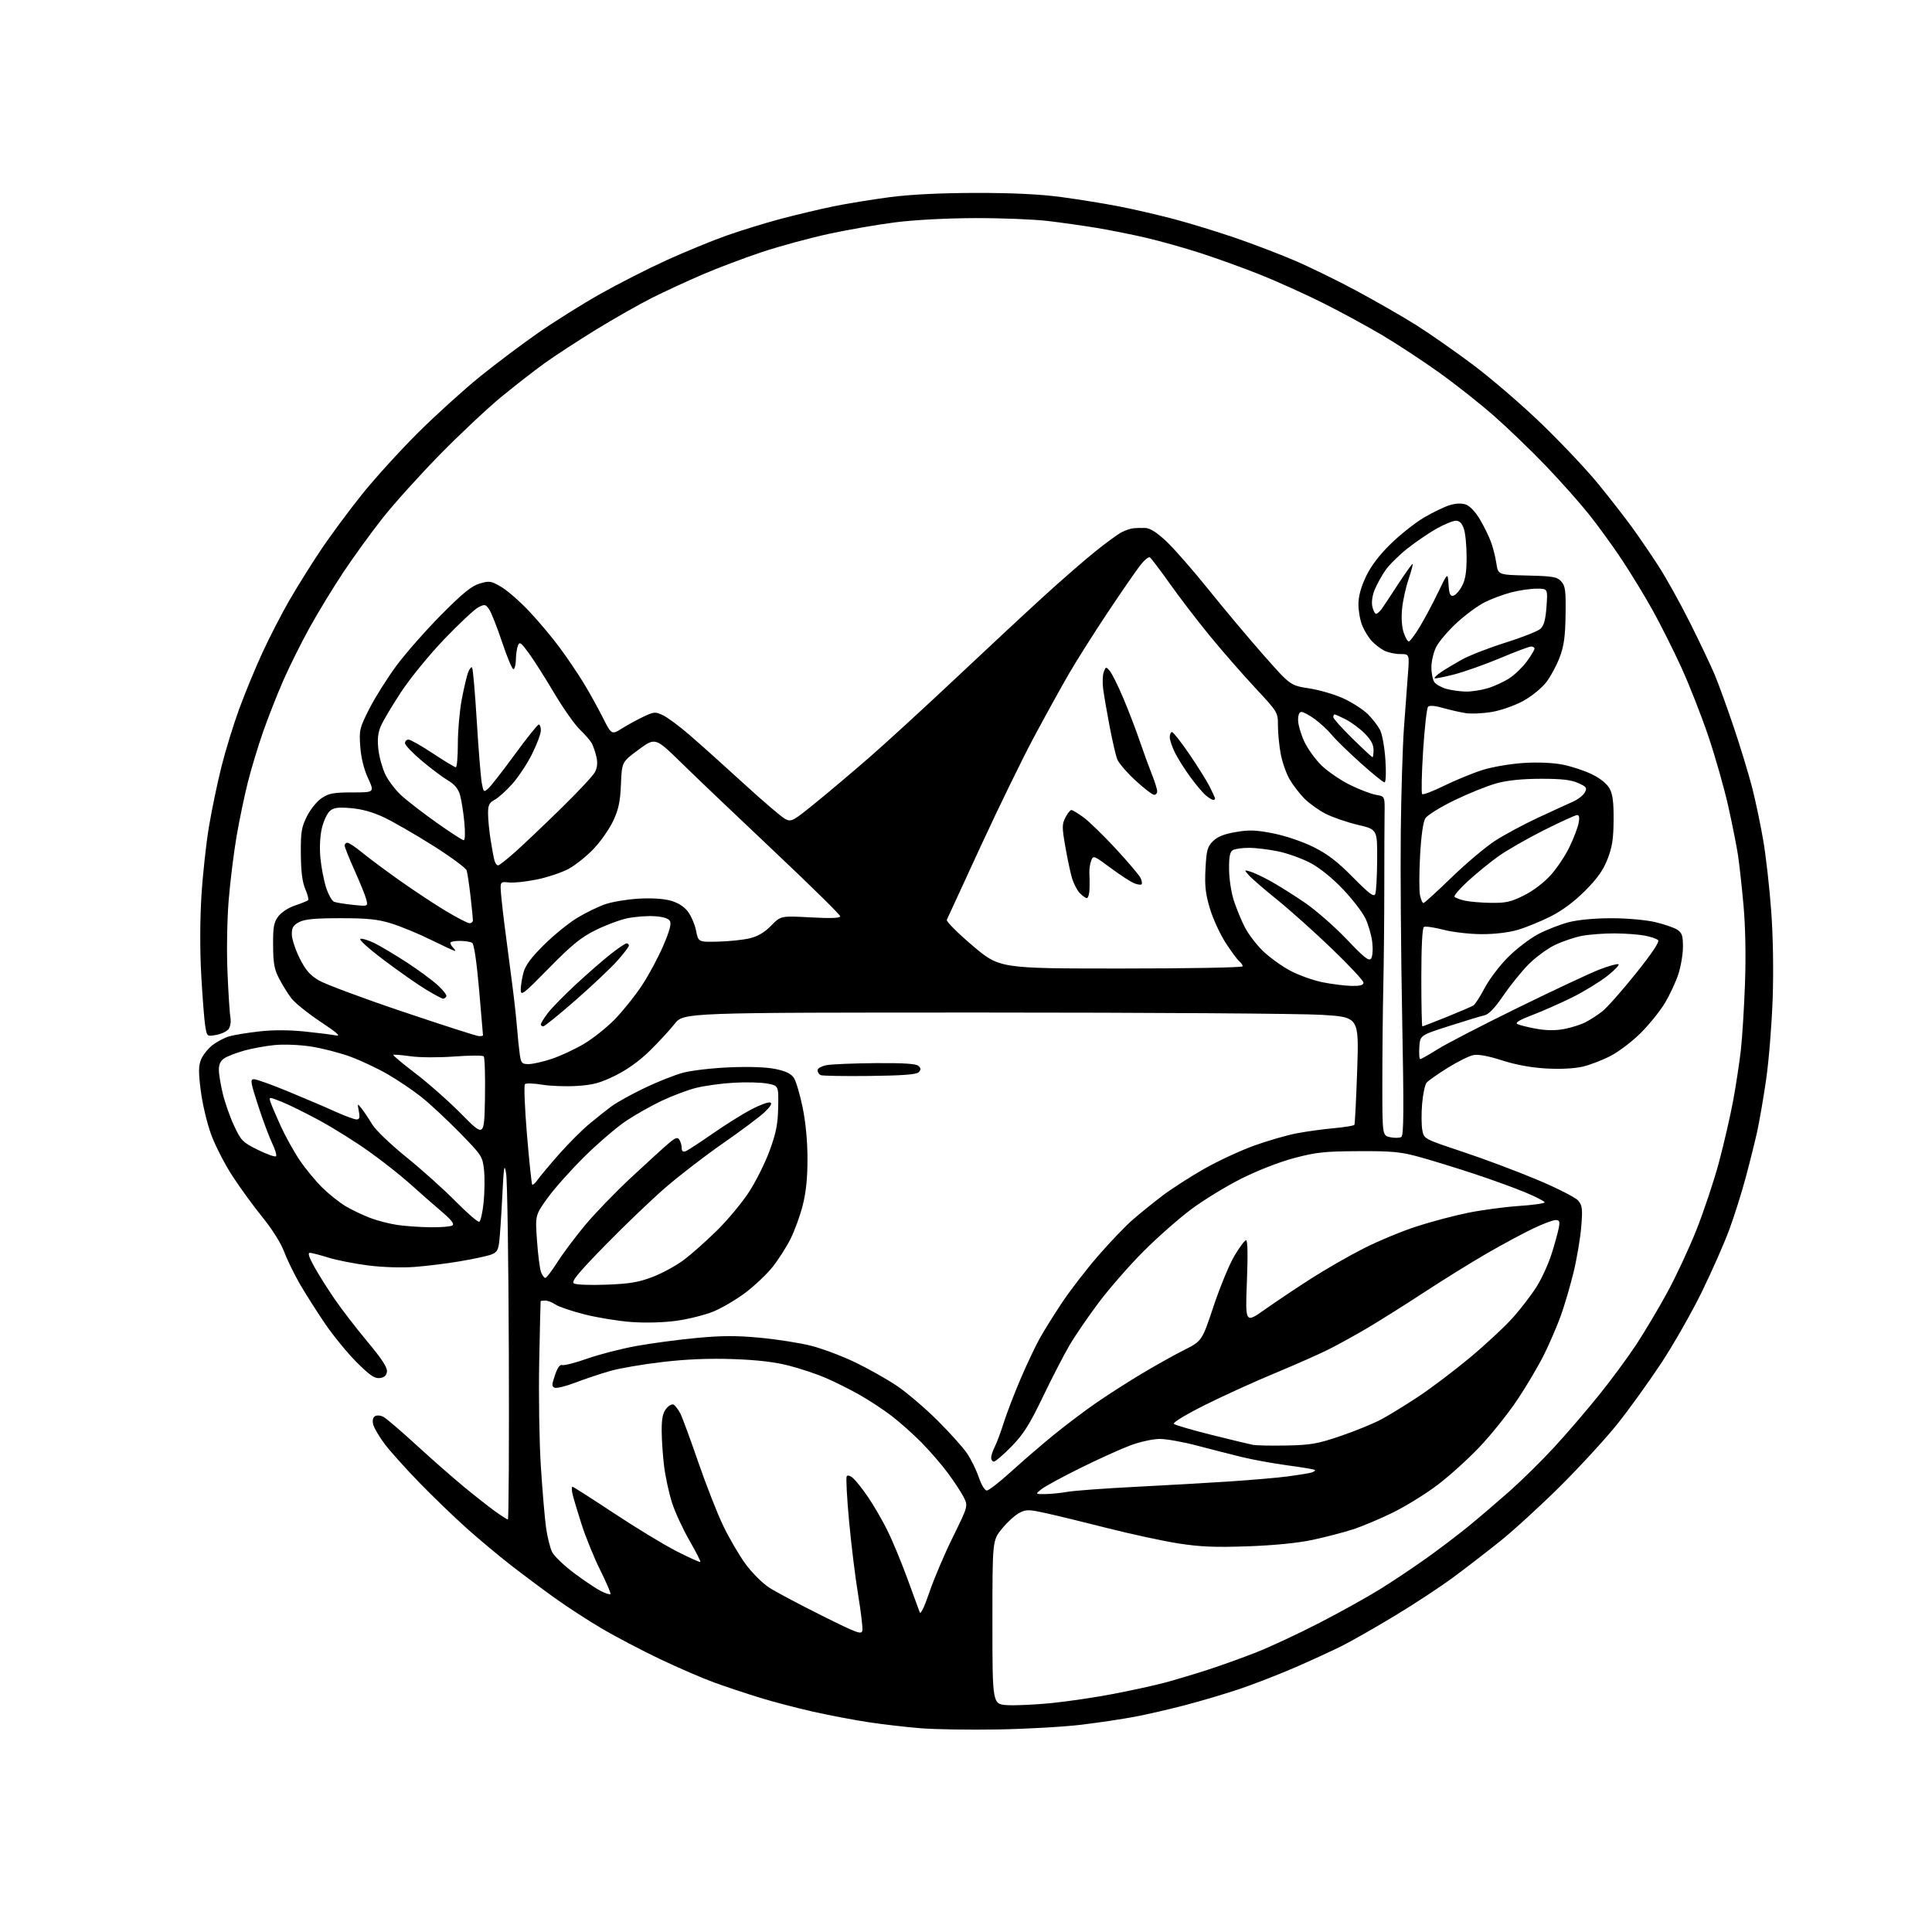 <?xml version="1.0" encoding="UTF-8" standalone="no"?>
<svg 
  version="1.1" 
  xmlns="http://www.w3.org/2000/svg" 
  xmlns:xlink="http://www.w3.org/1999/xlink" 
  xmlns:svg="http://www.w3.org/2000/svg"
  xmlns:rdf="http://www.w3.org/1999/02/22-rdf-syntax-ns#"
  xmlns:cc="http://creativecommons.org/ns#"
  xmlns:dc="http://purl.org/dc/elements/1.1/"
  viewBox="0 0 768 768"
  width="768"
  height="768"
>
<style>svg {background-color: white; }</style>"
<path stroke="none" fill="black" fill-rule="evenodd" d="M397.00,687.48C385.73,687.69 371.77,687.47 366.00,687.01C360.23,686.54 350.87,685.46 345.21,684.60C339.56,683.74 329.70,681.87 323.32,680.44C316.93,679.01 307.38,676.51 302.10,674.88C296.82,673.26 288.68,670.55 284.00,668.86C279.32,667.16 269.57,662.95 262.33,659.50C255.09,656.04 244.74,650.61 239.33,647.44C233.92,644.26 225.45,638.75 220.50,635.20C215.55,631.65 207.68,625.77 203.00,622.14C198.32,618.50 190.46,611.92 185.52,607.52C180.59,603.11 172.11,594.94 166.69,589.36C161.27,583.78 155.06,576.87 152.91,574.00C150.75,571.12 148.70,567.65 148.36,566.28C147.96,564.70 148.22,563.48 149.06,562.96C149.81,562.50 151.30,562.62 152.45,563.24C153.58,563.84 159.45,568.88 165.50,574.42C171.55,579.97 180.10,587.48 184.50,591.10C188.90,594.72 194.48,599.11 196.90,600.84C199.32,602.58 201.57,604.00 201.90,604.00C202.23,604.00 202.40,574.19 202.27,537.75C202.14,501.31 201.66,469.25 201.20,466.50C200.47,462.17 200.27,463.44 199.64,476.00C199.24,483.98 198.68,492.16 198.38,494.20C197.93,497.27 197.31,498.07 194.67,498.91C192.93,499.46 187.45,500.60 182.50,501.44C177.55,502.28 169.62,503.26 164.87,503.62C159.74,504.01 152.23,503.77 146.38,503.04C140.96,502.35 133.81,500.95 130.51,499.91C127.20,498.87 123.89,498.02 123.15,498.01C122.25,498.00 122.86,499.88 125.04,503.75C126.81,506.91 130.48,512.72 133.20,516.66C135.91,520.60 141.73,528.14 146.13,533.42C151.86,540.27 154.05,543.65 153.82,545.25C153.60,546.82 152.72,547.59 150.93,547.80C148.90,548.04 146.96,546.70 141.74,541.48C138.11,537.85 132.47,530.96 129.22,526.19C125.97,521.41 121.46,514.30 119.19,510.39C116.93,506.48 114.11,500.70 112.93,497.54C111.66,494.15 108.16,488.57 104.42,483.98C100.92,479.68 95.54,472.29 92.45,467.56C89.37,462.83 85.52,455.34 83.91,450.92C82.30,446.51 80.45,438.71 79.81,433.60C78.86,426.07 78.89,423.69 79.96,421.09C80.69,419.32 82.76,416.76 84.54,415.40C86.33,414.04 89.30,412.48 91.15,411.95C92.99,411.42 98.29,410.55 102.92,410.02C108.35,409.39 114.75,409.40 120.92,410.02C126.19,410.56 131.85,411.27 133.50,411.60C135.68,412.03 134.01,410.54 127.42,406.17C122.43,402.85 117.20,398.64 115.81,396.82C114.43,394.99 112.24,391.48 110.95,389.00C109.04,385.33 108.60,382.90 108.56,375.83C108.51,368.57 108.84,366.70 110.58,364.33C111.80,362.68 114.60,360.85 117.32,359.93C119.88,359.06 122.22,358.12 122.50,357.83C122.79,357.54 122.27,355.55 121.35,353.40C120.18,350.68 119.65,346.49 119.59,339.50C119.52,330.75 119.83,328.88 122.01,324.50C123.41,321.69 125.98,318.52 127.90,317.25C130.78,315.34 132.64,315.00 140.09,315.00C148.89,315.00 148.89,315.00 146.30,309.34C144.63,305.71 143.53,301.22 143.21,296.76C142.74,290.16 142.92,289.43 146.86,281.66C149.14,277.17 154.01,269.45 157.68,264.50C161.36,259.55 169.35,250.49 175.43,244.36C183.97,235.76 187.45,232.93 190.68,231.97C194.55,230.82 195.18,230.92 199.25,233.30C201.66,234.71 206.66,239.07 210.35,242.99C214.04,246.90 219.47,253.35 222.40,257.33C225.34,261.30 229.59,267.57 231.85,271.26C234.11,274.95 237.56,281.16 239.53,285.06C243.10,292.15 243.10,292.15 247.30,289.53C249.61,288.09 253.48,285.98 255.90,284.84C260.00,282.92 260.52,282.88 263.55,284.32C265.34,285.18 270.09,288.70 274.10,292.16C278.12,295.61 287.72,304.23 295.45,311.30C303.18,318.38 310.66,324.78 312.08,325.52C314.55,326.82 315.06,326.55 324.08,319.23C329.26,315.03 338.90,306.89 345.50,301.15C352.10,295.41 367.62,281.18 380.00,269.53C392.38,257.88 408.14,243.20 415.04,236.92C421.93,230.64 431.08,222.68 435.36,219.24C439.65,215.79 444.36,212.35 445.83,211.59C447.30,210.83 449.40,210.11 450.50,209.99C451.60,209.87 453.76,209.82 455.31,209.88C457.23,209.96 459.89,211.66 463.70,215.25C466.77,218.14 474.34,226.80 480.53,234.50C486.71,242.20 496.54,253.90 502.35,260.49C512.93,272.48 512.93,272.48 520.46,273.65C524.61,274.29 530.82,276.13 534.26,277.74C537.70,279.35 541.99,282.14 543.79,283.94C545.59,285.74 547.75,288.55 548.60,290.19C549.46,291.85 550.40,297.13 550.72,302.09C551.06,307.37 550.91,311.00 550.36,311.00C549.85,311.00 545.54,307.51 540.80,303.25C536.05,298.99 530.91,293.97 529.37,292.10C527.83,290.23 524.80,287.42 522.64,285.85C520.47,284.28 518.09,283.00 517.35,283.00C516.49,283.00 516.00,284.18 516.01,286.25C516.02,288.04 517.12,291.86 518.46,294.74C519.80,297.62 522.90,301.92 525.35,304.30C527.80,306.68 532.88,310.15 536.65,312.01C540.42,313.86 545.08,315.65 547.00,315.96C550.50,316.54 550.50,316.54 550.39,323.52C550.33,327.36 550.28,340.40 550.28,352.50C550.28,364.60 550.10,382.38 549.89,392.00C549.67,401.62 549.50,418.93 549.50,430.46C549.50,451.42 549.50,451.42 552.67,452.07C554.42,452.42 556.39,452.38 557.06,451.96C558.01,451.38 558.08,440.96 557.39,404.86C556.90,379.36 556.65,345.90 556.83,330.50C557.01,315.10 557.57,296.65 558.08,289.50C558.59,282.35 559.30,272.79 559.65,268.25C560.30,260.00 560.30,260.00 556.60,260.00C554.56,260.00 551.69,259.37 550.20,258.60C548.72,257.82 546.51,256.13 545.30,254.83C544.09,253.53 542.40,250.81 541.55,248.77C540.70,246.73 540.00,242.91 540.00,240.28C540.00,237.06 540.97,233.46 542.96,229.24C544.96,225.03 548.18,220.77 552.79,216.24C556.57,212.53 562.55,207.80 566.08,205.72C569.61,203.65 574.21,201.43 576.30,200.80C578.79,200.05 581.01,199.97 582.73,200.58C584.30,201.13 586.55,203.51 588.31,206.50C589.93,209.25 591.91,213.30 592.71,215.50C593.51,217.70 594.47,221.53 594.84,224.00C595.52,228.50 595.52,228.50 607.13,228.78C617.42,229.03 618.96,229.30 620.62,231.14C622.25,232.94 622.48,234.72 622.34,244.36C622.21,253.06 621.70,256.77 620.00,261.28C618.81,264.46 616.41,268.92 614.67,271.19C612.91,273.48 608.86,276.78 605.58,278.59C602.26,280.42 596.82,282.35 593.16,282.99C589.59,283.61 584.82,283.83 582.58,283.47C580.34,283.12 576.27,282.19 573.55,281.41C570.53,280.54 568.25,280.35 567.69,280.91C567.18,281.42 566.29,289.30 565.71,298.41C565.13,307.53 564.96,315.29 565.33,315.66C565.69,316.03 569.71,314.50 574.25,312.26C578.79,310.03 585.65,307.22 589.50,306.03C593.35,304.83 600.63,303.60 605.68,303.29C611.33,302.93 617.30,303.19 621.18,303.95C624.66,304.63 629.90,306.36 632.83,307.80C636.15,309.42 638.78,311.55 639.83,313.45C641.08,315.73 641.48,318.90 641.43,326.00C641.38,333.46 640.86,336.79 639.02,341.50C637.29,345.93 634.95,349.23 630.08,354.12C625.79,358.41 620.99,361.99 616.42,364.29C612.55,366.24 606.71,368.63 603.44,369.60C599.77,370.69 594.26,371.35 589.00,371.34C584.22,371.33 577.56,370.56 573.78,369.59C570.08,368.63 566.59,368.13 566.03,368.48C565.38,368.88 565.00,376.32 565.00,388.56C565.00,399.25 565.18,408.00 565.40,408.00C565.63,408.00 570.01,406.30 575.15,404.23C580.29,402.15 585.04,400.11 585.71,399.69C586.37,399.27 588.39,396.13 590.19,392.72C591.98,389.30 596.17,383.79 599.48,380.48C602.79,377.17 608.20,373.04 611.50,371.31C614.80,369.58 620.26,367.46 623.64,366.58C627.44,365.61 633.94,365.01 640.64,365.01C646.84,365.02 654.29,365.69 658.00,366.56C661.57,367.40 665.50,368.76 666.75,369.57C668.62,370.80 669.00,371.95 669.00,376.37C669.00,379.29 668.17,384.21 667.15,387.30C666.13,390.39 663.77,395.47 661.90,398.60C660.03,401.74 655.77,407.05 652.43,410.41C649.09,413.78 643.69,417.93 640.43,419.64C637.17,421.36 632.08,423.32 629.13,424.01C625.80,424.78 620.27,425.06 614.63,424.74C608.68,424.40 602.57,423.28 597.09,421.52C591.60,419.75 587.64,419.02 585.66,419.42C583.99,419.75 579.40,422.04 575.45,424.50C571.50,426.96 567.73,429.62 567.08,430.40C566.43,431.19 565.64,434.96 565.31,438.79C564.99,442.62 565.03,447.32 565.39,449.24C566.04,452.73 566.04,452.73 581.39,457.84C589.83,460.64 603.21,465.66 611.12,468.99C619.03,472.31 626.34,476.04 627.37,477.26C628.99,479.21 629.15,480.56 628.57,487.68C628.20,492.18 626.84,500.28 625.53,505.68C624.22,511.08 621.93,518.88 620.45,523.00C618.96,527.12 615.96,534.10 613.77,538.50C611.59,542.90 606.81,550.98 603.15,556.46C599.49,561.94 592.71,570.40 588.07,575.27C583.44,580.15 575.83,587.00 571.16,590.50C566.50,594.00 558.59,598.87 553.59,601.32C548.59,603.77 541.47,606.76 537.78,607.96C534.08,609.16 526.88,611.03 521.78,612.12C515.86,613.38 506.53,614.31 496.00,614.68C483.07,615.14 477.12,614.89 468.50,613.55C462.45,612.61 449.85,609.89 440.50,607.52C431.15,605.14 420.06,602.45 415.85,601.52C408.88,599.99 407.93,599.98 405.18,601.41C403.52,602.27 400.44,605.07 398.33,607.64C394.50,612.31 394.50,612.31 394.50,644.91C394.50,677.50 394.50,677.50 400.50,677.82C403.80,678.00 411.68,677.63 418.00,677.00C424.32,676.37 435.35,674.74 442.50,673.37C449.65,672.01 458.88,669.99 463.00,668.89C467.12,667.78 474.77,665.49 480.00,663.80C485.23,662.11 494.00,658.95 499.50,656.79C505.00,654.62 516.25,649.37 524.50,645.11C532.75,640.86 543.61,634.82 548.63,631.70C553.65,628.58 561.98,623.02 567.13,619.34C572.28,615.67 579.84,609.92 583.92,606.58C588.00,603.24 595.26,597.03 600.06,592.79C604.86,588.54 612.85,580.67 617.82,575.29C622.78,569.90 630.82,560.55 635.68,554.50C640.54,548.45 647.18,539.45 650.43,534.50C653.69,529.55 659.18,520.33 662.64,514.00C666.10,507.68 671.36,496.43 674.32,489.00C677.28,481.57 681.33,469.43 683.32,462.00C685.30,454.57 687.84,443.55 688.96,437.50C690.07,431.45 691.45,422.45 692.01,417.50C692.57,412.55 693.31,400.62 693.66,391.00C694.05,380.06 693.84,368.44 693.08,360.00C692.42,352.57 691.43,343.57 690.89,340.00C690.35,336.43 688.61,327.65 687.01,320.50C685.41,313.35 681.86,300.86 679.12,292.73C676.38,284.61 671.55,272.31 668.39,265.39C665.23,258.47 660.07,248.19 656.93,242.55C653.80,236.90 648.27,227.84 644.65,222.39C641.04,216.95 635.10,208.78 631.46,204.24C627.82,199.70 620.15,191.08 614.41,185.09C608.67,179.11 599.45,170.22 593.91,165.35C588.37,160.48 578.59,152.75 572.17,148.16C565.75,143.57 555.66,136.94 549.75,133.41C543.83,129.89 533.15,124.08 526.00,120.50C518.86,116.92 507.50,111.80 500.76,109.11C494.02,106.43 483.36,102.58 477.08,100.56C470.80,98.53 461.12,95.82 455.58,94.52C450.04,93.23 441.23,91.47 436.00,90.60C430.77,89.74 422.00,88.49 416.50,87.84C411.00,87.18 397.95,86.67 387.50,86.70C376.14,86.74 363.35,87.42 355.71,88.40C348.67,89.30 336.75,91.38 329.21,93.02C321.67,94.67 309.88,97.88 303.00,100.16C296.12,102.44 285.55,106.43 279.50,109.02C273.45,111.60 264.32,115.82 259.21,118.39C254.10,120.96 244.07,126.66 236.91,131.05C229.76,135.45 220.66,141.38 216.70,144.22C212.74,147.07 205.00,153.08 199.50,157.58C194.00,162.09 182.94,172.46 174.92,180.64C166.90,188.81 156.61,200.22 152.06,206.00C147.50,211.78 140.49,221.45 136.47,227.50C132.45,233.55 126.44,243.41 123.12,249.41C119.79,255.41 115.05,264.95 112.57,270.60C110.10,276.25 106.47,285.48 104.51,291.11C102.55,296.74 99.86,305.65 98.53,310.92C97.20,316.19 95.19,325.79 94.07,332.27C92.96,338.74 91.53,350.21 90.91,357.77C90.27,365.66 90.06,377.88 90.43,386.50C90.78,394.75 91.30,402.85 91.59,404.50C91.89,406.23 91.56,408.19 90.81,409.14C90.09,410.04 87.87,411.06 85.88,411.41C82.26,412.04 82.26,412.04 81.57,407.77C81.19,405.42 80.48,396.30 79.99,387.50C79.45,377.66 79.48,365.54 80.08,356.00C80.61,347.48 81.96,335.10 83.08,328.50C84.19,321.90 86.40,311.27 88.00,304.88C89.59,298.49 92.77,288.14 95.06,281.88C97.35,275.62 101.50,265.55 104.29,259.50C107.08,253.45 111.82,244.22 114.82,239.00C117.82,233.78 123.43,224.78 127.29,219.00C131.14,213.22 138.58,203.16 143.82,196.62C149.05,190.09 159.22,178.91 166.42,171.77C173.61,164.64 184.68,154.63 191.00,149.54C197.32,144.44 207.68,136.67 214.00,132.27C220.32,127.86 231.35,120.95 238.50,116.91C245.65,112.87 257.57,106.80 265.00,103.42C272.43,100.05 283.15,95.64 288.83,93.64C294.51,91.63 304.18,88.65 310.33,87.01C316.47,85.38 325.95,83.13 331.39,82.01C336.84,80.90 346.96,79.25 353.89,78.35C362.06,77.29 374.06,76.71 388.00,76.69C402.66,76.67 413.48,77.20 422.00,78.35C428.88,79.27 439.23,80.96 445.00,82.08C450.77,83.21 460.58,85.48 466.79,87.12C472.99,88.77 483.79,92.07 490.79,94.47C497.78,96.86 508.45,100.93 514.50,103.51C520.55,106.09 531.80,111.60 539.50,115.74C547.20,119.89 557.77,125.97 563.00,129.25C568.22,132.54 578.43,139.68 585.69,145.12C592.94,150.56 605.27,161.19 613.08,168.75C620.90,176.31 630.96,187.00 635.44,192.50C639.92,198.00 645.88,205.65 648.68,209.50C651.48,213.35 656.25,220.32 659.27,225.00C662.30,229.68 667.93,239.80 671.78,247.50C675.63,255.20 680.02,264.43 681.53,268.00C683.04,271.57 686.48,281.02 689.17,289.00C691.86,296.98 695.18,307.89 696.55,313.24C697.91,318.60 699.89,328.05 700.95,334.24C702.00,340.44 703.41,352.93 704.07,362.00C704.82,372.11 705.05,385.66 704.66,397.00C704.31,407.18 703.15,421.59 702.08,429.03C701.00,436.47 699.37,445.92 698.46,450.03C697.54,454.14 695.48,462.39 693.87,468.37C692.26,474.34 689.35,483.57 687.39,488.87C685.44,494.16 680.55,505.25 676.52,513.50C672.49,521.75 665.18,534.58 660.28,542.00C655.37,549.42 647.59,560.23 642.98,566.00C638.37,571.77 628.16,582.89 620.30,590.71C612.44,598.52 601.61,608.42 596.25,612.71C590.89,617.00 582.45,623.50 577.50,627.16C572.55,630.82 562.20,637.62 554.50,642.27C546.80,646.92 537.35,652.31 533.50,654.24C529.65,656.17 521.28,660.02 514.91,662.79C508.53,665.56 498.63,669.41 492.91,671.35C487.18,673.28 477.32,676.21 471.00,677.85C464.68,679.50 455.68,681.57 451.00,682.45C446.32,683.34 436.88,684.75 430.00,685.59C423.12,686.43 408.27,687.28 397.00,687.48zM342.81,648.10C342.99,647.00 342.21,640.56 341.10,633.80C339.98,627.03 338.37,613.93 337.52,604.68C336.66,595.44 336.24,587.42 336.58,586.87C336.95,586.27 338.01,586.60 339.22,587.68C340.33,588.68 342.99,592.06 345.12,595.20C347.26,598.33 350.63,604.14 352.63,608.12C354.62,612.09 358.23,620.78 360.66,627.42C363.08,634.06 365.32,640.17 365.64,641.00C365.98,641.86 367.59,638.45 369.43,633.00C371.19,627.77 375.38,617.91 378.75,611.07C384.86,598.65 384.86,598.65 383.04,595.07C382.03,593.11 379.20,588.80 376.75,585.50C374.30,582.20 369.62,576.79 366.35,573.47C363.09,570.15 357.73,565.38 354.46,562.87C351.18,560.35 345.35,556.53 341.50,554.36C337.65,552.20 331.67,549.22 328.21,547.73C324.75,546.24 318.22,544.06 313.71,542.89C308.03,541.42 301.18,540.61 291.50,540.26C281.99,539.93 272.99,540.29 263.45,541.40C255.72,542.29 246.30,543.91 242.52,544.99C238.74,546.07 232.57,548.14 228.80,549.58C225.03,551.02 221.31,551.95 220.52,551.65C219.29,551.17 219.30,550.48 220.62,546.61C221.62,543.68 222.60,542.29 223.47,542.63C224.19,542.90 228.70,541.75 233.49,540.06C238.27,538.37 247.08,536.11 253.07,535.03C259.06,533.95 269.82,532.52 276.99,531.85C287.04,530.91 292.83,530.89 302.26,531.79C308.99,532.42 318.10,533.86 322.50,534.98C326.90,536.10 334.71,539.04 339.86,541.51C345.01,543.99 352.42,548.15 356.33,550.76C360.24,553.37 367.52,559.55 372.51,564.50C377.50,569.45 382.88,575.43 384.46,577.80C386.05,580.16 388.13,584.44 389.10,587.30C390.11,590.27 391.47,592.50 392.27,592.50C393.05,592.50 397.46,589.06 402.09,584.85C406.72,580.64 414.32,574.09 419.00,570.29C423.68,566.49 431.10,560.89 435.50,557.83C439.90,554.78 448.00,549.58 453.50,546.28C459.00,542.97 466.72,538.65 470.66,536.67C477.81,533.07 477.81,533.07 482.42,519.23C484.96,511.62 488.68,502.61 490.70,499.20C492.72,495.79 494.81,493.00 495.34,493.00C495.96,493.00 496.08,499.03 495.66,509.53C495.01,526.05 495.01,526.05 502.76,520.58C507.01,517.57 515.23,512.07 521.00,508.37C526.77,504.66 536.23,499.23 542.00,496.30C547.77,493.37 557.24,489.43 563.04,487.55C568.84,485.66 578.06,483.22 583.54,482.11C589.02,481.00 598.11,479.78 603.75,479.40C609.39,479.02 614.00,478.37 614.00,477.95C614.00,477.53 610.51,475.73 606.25,473.96C601.99,472.18 592.65,468.80 585.50,466.45C578.35,464.10 568.67,461.12 564.00,459.85C556.72,457.86 553.27,457.54 540.00,457.61C526.58,457.67 523.16,458.04 514.50,460.33C508.63,461.89 499.95,465.26 493.47,468.51C487.41,471.55 478.41,477.06 473.47,480.75C468.54,484.44 460.00,491.96 454.50,497.48C449.00,502.99 441.04,512.10 436.81,517.72C432.58,523.34 427.31,531.05 425.09,534.85C422.87,538.65 418.11,547.88 414.51,555.37C409.21,566.38 406.83,570.14 402.08,575.00C398.85,578.30 395.71,581.00 395.10,581.00C394.50,581.00 394.00,580.30 394.00,579.45C394.00,578.60 394.64,576.66 395.42,575.15C396.20,573.64 397.83,569.27 399.04,565.45C400.25,561.63 403.27,553.77 405.75,548.00C408.23,542.23 411.64,535.02 413.32,532.00C415.01,528.98 419.00,522.57 422.21,517.76C425.41,512.96 431.84,504.63 436.48,499.26C441.13,493.89 447.34,487.41 450.28,484.85C453.23,482.29 458.61,477.95 462.23,475.20C465.86,472.46 473.33,467.66 478.84,464.54C484.35,461.42 493.27,457.29 498.68,455.35C504.08,453.41 511.65,451.23 515.50,450.50C519.35,449.77 525.99,448.86 530.26,448.47C534.53,448.08 538.20,447.48 538.40,447.13C538.61,446.78 539.10,437.01 539.50,425.41C540.22,404.32 540.22,404.32 525.36,403.41C517.19,402.91 456.78,402.50 391.13,402.50C271.76,402.50 271.76,402.50 268.18,407.00C266.22,409.48 261.78,414.29 258.31,417.69C254.27,421.67 249.39,425.18 244.64,427.53C238.63,430.50 235.82,431.26 229.39,431.68C225.05,431.95 218.80,431.73 215.50,431.18C212.20,430.63 209.13,430.53 208.68,430.96C208.23,431.39 208.59,440.44 209.48,451.08C210.37,461.72 211.31,470.64 211.57,470.91C211.83,471.17 212.81,470.28 213.75,468.94C214.69,467.60 218.48,463.07 222.18,458.87C225.87,454.68 231.28,449.26 234.20,446.83C237.11,444.40 241.17,441.18 243.22,439.68C245.27,438.17 251.12,434.94 256.22,432.49C261.32,430.04 268.20,427.32 271.50,426.43C274.80,425.54 283.12,424.57 290.00,424.28C297.92,423.95 304.62,424.19 308.28,424.95C312.40,425.81 314.49,426.82 315.59,428.49C316.43,429.78 317.99,435.04 319.05,440.17C320.26,446.06 320.98,453.59 320.99,460.59C321.00,468.31 320.41,473.97 319.07,479.23C318.01,483.39 315.80,489.42 314.17,492.64C312.54,495.86 309.34,500.84 307.05,503.71C304.76,506.58 299.88,511.18 296.20,513.95C292.51,516.71 286.76,520.07 283.42,521.42C280.07,522.76 273.54,524.39 268.92,525.03C263.86,525.73 256.74,525.93 251.10,525.53C245.92,525.16 237.49,523.79 232.35,522.49C227.21,521.18 222.00,519.42 220.78,518.56C219.56,517.70 217.76,517.00 216.78,517.00C215.80,517.00 214.96,517.11 214.91,517.25C214.86,517.39 214.60,528.30 214.34,541.50C214.08,554.70 214.38,573.38 215.00,583.00C215.62,592.62 216.55,603.56 217.07,607.31C217.59,611.05 218.69,615.44 219.53,617.05C220.36,618.67 224.30,622.41 228.27,625.38C232.25,628.34 237.00,631.53 238.84,632.46C240.68,633.39 242.40,633.94 242.66,633.68C242.91,633.42 241.13,629.22 238.70,624.35C236.26,619.48 232.89,611.23 231.20,606.00C229.52,600.77 227.88,595.26 227.55,593.75C227.23,592.24 227.23,591.00 227.56,591.00C227.88,591.00 235.26,595.71 243.95,601.46C252.63,607.22 263.86,614.03 268.89,616.61C273.93,619.18 278.21,621.11 278.40,620.89C278.59,620.68 276.62,616.80 274.01,612.27C271.40,607.75 268.30,601.00 267.11,597.27C265.93,593.55 264.53,587.12 264.01,583.00C263.49,578.88 263.05,572.51 263.03,568.86C263.01,563.87 263.46,561.66 264.84,559.95C265.89,558.66 267.18,557.99 267.85,558.40C268.49,558.80 269.65,560.36 270.44,561.88C271.22,563.39 274.40,572.02 277.51,581.06C280.63,590.10 285.11,601.55 287.48,606.50C289.85,611.45 293.88,618.33 296.42,621.79C298.97,625.25 303.18,629.44 305.78,631.11C308.37,632.78 317.70,637.74 326.50,642.13C340.96,649.34 342.53,649.91 342.81,648.10zM415.50,593.92C417.70,593.90 421.75,593.49 424.50,593.01C427.25,592.54 439.18,591.66 451.00,591.06C462.82,590.46 479.70,589.49 488.50,588.92C497.30,588.34 507.88,587.43 512.00,586.89C516.12,586.34 520.32,585.65 521.33,585.36C522.33,585.06 522.94,584.61 522.68,584.35C522.43,584.09 517.56,583.26 511.86,582.51C506.16,581.75 497.90,580.24 493.50,579.16C489.10,578.08 481.06,576.03 475.64,574.60C470.22,573.17 463.63,572.00 461.01,572.00C458.36,572.00 453.19,573.13 449.37,574.55C445.59,575.96 436.65,580.00 429.50,583.54C422.35,587.08 415.38,590.87 414.00,591.96C411.50,593.96 411.50,593.96 415.50,593.92zM511.50,574.61C521.17,574.41 523.78,573.95 533.06,570.78C538.86,568.80 546.15,565.81 549.26,564.13C552.37,562.45 558.98,558.38 563.96,555.08C568.94,551.79 578.11,544.84 584.35,539.65C590.58,534.46 598.35,527.22 601.59,523.56C604.84,519.90 609.11,514.28 611.08,511.06C613.05,507.84 615.63,502.12 616.81,498.35C618.00,494.58 619.25,490.04 619.61,488.25C620.15,485.50 619.96,485.00 618.35,485.00C617.30,485.00 613.23,486.54 609.31,488.42C605.39,490.30 597.30,494.65 591.34,498.08C585.38,501.51 574.17,508.45 566.43,513.51C558.70,518.57 548.43,525.03 543.62,527.87C538.81,530.71 531.86,534.55 528.19,536.39C524.51,538.24 514.84,542.52 506.70,545.90C498.55,549.28 486.01,554.99 478.82,558.59C471.43,562.30 466.12,565.52 466.62,566.00C467.10,566.48 473.80,568.44 481.50,570.36C489.20,572.28 496.62,574.07 498.00,574.34C499.38,574.61 505.45,574.73 511.50,574.61zM241.00,510.68C250.32,510.33 253.82,509.74 259.45,507.59C263.27,506.13 268.90,503.06 271.95,500.75C275.00,498.45 280.93,493.17 285.12,489.03C289.32,484.89 295.01,478.03 297.77,473.79C300.53,469.55 304.22,462.12 305.98,457.29C308.54,450.27 309.22,446.80 309.34,440.04C309.50,431.59 309.50,431.59 305.00,430.73C302.52,430.26 296.45,430.11 291.50,430.41C286.55,430.70 279.80,431.65 276.50,432.50C273.20,433.36 267.17,435.63 263.11,437.55C259.04,439.47 252.66,443.06 248.94,445.54C245.22,448.02 237.72,454.44 232.27,459.83C226.83,465.21 220.21,472.65 217.56,476.36C212.75,483.10 212.75,483.10 213.47,493.23C213.86,498.80 214.58,504.40 215.07,505.68C215.55,506.96 216.32,508.00 216.77,508.00C217.23,508.00 219.37,505.19 221.55,501.76C223.72,498.33 228.69,491.69 232.59,487.01C236.49,482.33 244.81,473.72 251.09,467.89C257.37,462.05 264.00,456.01 265.84,454.47C268.56,452.19 269.34,451.93 270.07,453.09C270.57,453.86 270.98,455.34 270.98,456.36C271.00,457.62 271.49,458.02 272.56,457.62C273.41,457.29 278.25,454.14 283.31,450.62C288.36,447.10 295.28,442.77 298.67,441.00C302.06,439.23 305.44,437.99 306.17,438.25C307.07,438.56 306.34,439.81 303.93,442.11C301.97,443.97 294.58,449.50 287.52,454.40C280.46,459.29 270.14,467.23 264.59,472.03C259.04,476.83 248.25,487.16 240.61,494.98C229.82,506.02 227.02,509.42 228.11,510.16C228.89,510.70 234.53,510.93 241.00,510.68zM171.00,487.86C175.12,487.92 179.08,487.60 179.80,487.15C180.73,486.55 179.48,484.95 175.32,481.41C172.14,478.71 166.61,473.86 163.03,470.62C159.45,467.39 152.16,461.64 146.84,457.84C141.51,454.03 132.63,448.46 127.09,445.45C121.55,442.44 114.73,439.08 111.94,437.97C106.86,435.97 106.86,435.97 107.52,438.06C107.88,439.21 109.72,443.52 111.59,447.63C113.47,451.74 116.89,457.90 119.20,461.30C121.51,464.71 125.59,469.63 128.26,472.24C130.93,474.85 135.12,478.16 137.56,479.59C140.01,481.02 144.33,483.08 147.16,484.15C150.00,485.23 154.83,486.48 157.91,486.93C160.98,487.39 166.88,487.80 171.00,487.86zM190.48,485.67C191.04,485.49 191.84,482.00 192.25,477.92C192.66,473.84 192.73,468.02 192.40,465.00C191.82,459.68 191.49,459.19 182.65,450.17C177.62,445.03 170.80,438.69 167.50,436.07C164.20,433.45 158.18,429.39 154.13,427.04C150.08,424.70 143.33,421.52 139.13,419.99C134.93,418.46 127.90,416.66 123.50,415.99C118.94,415.30 112.71,415.06 109.00,415.44C105.42,415.80 100.03,416.80 97.00,417.65C93.97,418.51 90.49,419.84 89.25,420.63C87.69,421.61 87.00,423.02 87.00,425.21C87.00,426.95 87.72,431.33 88.61,434.94C89.50,438.55 91.53,444.29 93.14,447.70C95.85,453.46 96.52,454.13 102.55,457.10C106.12,458.86 109.34,459.99 109.71,459.63C110.08,459.26 109.39,456.93 108.19,454.46C106.99,451.98 104.48,445.24 102.61,439.48C99.56,430.08 99.39,429.00 100.97,429.00C101.94,429.00 108.08,431.21 114.62,433.91C121.15,436.60 129.58,440.20 133.34,441.91C137.11,443.61 140.88,445.00 141.72,445.00C142.90,445.00 143.11,444.27 142.64,441.75C142.04,438.52 142.05,438.51 143.77,440.69C144.72,441.89 146.60,444.70 147.94,446.93C149.33,449.22 155.20,454.87 161.44,459.91C167.53,464.83 176.32,472.71 180.98,477.43C185.65,482.15 189.92,485.86 190.48,485.67zM192.78,436.35C192.93,427.72 192.70,420.32 192.28,419.91C191.85,419.50 186.57,419.53 180.54,419.98C174.33,420.44 166.79,420.39 163.14,419.88C159.60,419.38 156.54,419.13 156.34,419.33C156.14,419.53 160.14,422.87 165.24,426.76C170.33,430.64 178.55,437.92 183.50,442.94C192.50,452.05 192.50,452.05 192.78,436.35zM345.70,427.71C335.69,427.83 326.94,427.68 326.25,427.38C325.56,427.08 325.00,426.22 325.00,425.46C325.00,424.68 326.55,423.80 328.63,423.41C330.62,423.04 339.37,422.68 348.07,422.61C359.51,422.53 364.23,422.85 365.14,423.75C366.15,424.75 366.15,425.25 365.15,426.25C364.26,427.14 358.69,427.56 345.70,427.71zM210.12,423.00C211.74,423.00 215.86,422.07 219.28,420.93C222.70,419.80 228.44,417.13 232.04,415.01C235.64,412.89 241.19,408.48 244.38,405.21C247.56,401.94 252.37,395.95 255.06,391.90C257.76,387.86 261.60,380.73 263.60,376.07C266.23,369.94 266.97,367.17 266.27,366.05C265.64,365.05 263.44,364.39 260.07,364.20C257.20,364.03 252.40,364.40 249.41,365.02C246.42,365.64 240.72,367.77 236.74,369.75C230.91,372.65 227.31,375.58 218.25,384.81C207.85,395.40 207.00,396.04 207.01,393.38C207.01,391.80 207.51,388.70 208.12,386.50C208.91,383.64 211.27,380.49 216.37,375.47C220.30,371.60 226.21,366.81 229.51,364.83C232.80,362.84 237.75,360.43 240.50,359.47C243.25,358.51 249.22,357.51 253.76,357.24C258.91,356.93 263.74,357.23 266.58,358.02C269.57,358.86 271.92,360.36 273.47,362.40C274.76,364.10 276.21,367.52 276.71,370.00C277.60,374.50 277.60,374.50 285.48,374.31C289.82,374.20 295.47,373.61 298.05,372.99C301.27,372.21 303.91,370.65 306.55,367.95C310.37,364.04 310.37,364.04 322.18,364.67C330.30,365.11 334.00,364.97 334.00,364.24C334.00,363.65 322.19,352.03 307.75,338.41C293.31,324.80 276.77,309.03 271.00,303.38C260.50,293.11 260.50,293.11 253.85,298.00C247.20,302.89 247.20,302.89 246.84,311.69C246.55,318.63 245.90,321.72 243.79,326.25C242.31,329.42 238.84,334.40 236.06,337.34C233.29,340.27 228.82,343.87 226.13,345.33C223.44,346.80 217.76,348.71 213.51,349.59C209.26,350.47 204.25,351.01 202.39,350.80C199.32,350.44 199.00,350.64 199.01,352.95C199.01,354.35 199.67,360.68 200.46,367.00C201.26,373.32 202.58,383.45 203.39,389.50C204.21,395.55 205.15,403.88 205.48,408.00C205.81,412.12 206.33,417.19 206.63,419.25C207.12,422.61 207.48,423.00 210.12,423.00zM564.59,421.00C564.97,421.00 568.07,419.24 571.47,417.10C574.87,414.95 589.32,407.48 603.57,400.50C617.83,393.52 632.37,386.71 635.88,385.37C639.39,384.02 642.74,383.08 643.33,383.28C643.92,383.47 641.97,385.56 638.99,387.91C636.01,390.27 629.73,394.11 625.04,396.45C620.34,398.78 613.18,401.95 609.12,403.49C604.20,405.35 602.20,406.53 603.12,407.05C603.88,407.47 607.23,408.32 610.56,408.92C614.71,409.67 618.26,409.71 621.81,409.04C624.66,408.49 628.46,407.30 630.24,406.37C632.03,405.45 635.00,403.53 636.86,402.10C638.71,400.67 644.70,393.92 650.17,387.10C656.62,379.06 659.77,374.37 659.13,373.73C658.60,373.20 656.21,372.38 653.83,371.92C651.45,371.46 646.07,371.07 641.89,371.04C637.70,371.02 631.85,371.46 628.89,372.01C625.92,372.57 621.02,374.23 618.00,375.70C614.98,377.17 610.25,380.67 607.50,383.47C604.75,386.28 600.27,391.84 597.55,395.82C594.17,400.77 591.80,403.24 590.05,403.62C588.65,403.93 582.33,405.84 576.00,407.87C564.50,411.56 564.50,411.56 564.20,416.28C564.03,418.88 564.20,421.00 564.59,421.00zM190.25,411.86C191.21,411.94 192.00,411.80 192.00,411.55C192.00,411.30 191.30,403.10 190.44,393.32C189.47,382.22 188.44,375.26 187.69,374.79C187.04,374.37 184.81,374.02 182.75,374.02C180.69,374.01 179.00,374.36 179.00,374.80C179.00,375.24 179.54,376.14 180.20,376.80C180.86,377.46 181.13,378.00 180.81,378.00C180.48,378.00 176.22,376.02 171.32,373.61C166.43,371.19 159.36,368.27 155.61,367.11C150.11,365.41 146.19,365.00 135.35,365.00C125.25,365.00 121.17,365.38 118.95,366.53C116.58,367.75 116.00,368.71 116.00,371.37C116.00,373.19 117.39,377.45 119.08,380.85C121.50,385.68 123.16,387.60 126.81,389.76C129.37,391.26 144.29,396.83 159.98,402.11C175.67,407.40 189.29,411.79 190.25,411.86zM215.95,408.00C215.43,408.00 215.00,407.63 215.00,407.18C215.00,406.73 216.24,404.73 217.75,402.73C219.26,400.74 224.32,395.57 229.00,391.24C233.68,386.91 239.90,381.49 242.84,379.19C245.78,376.88 248.59,375.00 249.09,375.00C249.59,375.00 250.00,375.40 250.00,375.89C250.00,376.38 247.86,379.16 245.25,382.07C242.64,384.98 235.19,392.00 228.70,397.68C222.21,403.35 216.48,408.00 215.95,408.00zM176.13,397.00C175.72,397.00 172.71,395.39 169.44,393.43C166.17,391.47 158.62,386.18 152.65,381.68C146.31,376.91 142.43,373.37 143.32,373.19C144.16,373.02 146.80,373.87 149.17,375.07C151.55,376.27 157.17,379.63 161.65,382.54C166.13,385.45 171.64,389.49 173.89,391.52C176.14,393.55 177.74,395.62 177.43,396.11C177.13,396.60 176.54,397.00 176.13,397.00zM537.25,391.91C540.69,391.97 542.00,391.62 542.00,390.60C542.00,389.84 536.35,383.78 529.44,377.14C522.53,370.50 512.75,361.74 507.69,357.66C502.64,353.59 497.60,349.24 496.50,347.99C494.50,345.73 494.50,345.73 497.00,346.47C498.38,346.87 501.98,348.56 505.00,350.22C508.02,351.89 514.10,355.69 518.50,358.69C522.90,361.68 530.44,368.26 535.26,373.31C542.42,380.83 544.20,382.23 545.05,381.00C545.63,380.15 545.82,377.34 545.49,374.50C545.16,371.75 543.94,367.50 542.77,365.06C541.60,362.63 537.58,357.40 533.83,353.46C529.71,349.12 524.66,345.03 521.03,343.10C517.74,341.34 511.99,339.26 508.27,338.47C504.55,337.68 499.25,337.03 496.50,337.03C493.75,337.03 490.82,337.46 490.00,337.98C488.89,338.68 488.52,340.71 488.58,345.72C488.62,349.45 489.47,354.98 490.47,358.00C491.46,361.02 493.38,365.71 494.74,368.41C496.09,371.11 499.33,375.40 501.93,377.93C504.53,380.47 509.44,384.02 512.84,385.84C516.24,387.65 522.06,389.73 525.76,390.47C529.47,391.21 534.64,391.85 537.25,391.91zM445.66,385.00C472.72,385.00 494.00,384.61 494.00,384.12C494.00,383.64 493.36,382.72 492.58,382.07C491.80,381.42 489.36,378.10 487.16,374.70C484.96,371.29 482.17,365.20 480.96,361.17C479.20,355.32 478.85,352.14 479.20,345.37C479.59,337.98 479.97,336.58 482.16,334.39C483.95,332.60 486.55,331.55 491.21,330.76C496.59,329.83 499.24,329.93 506.11,331.28C510.91,332.23 517.68,334.51 521.99,336.64C527.66,339.44 531.53,342.39 537.77,348.70C544.49,355.49 546.17,356.73 546.71,355.32C547.07,354.36 547.40,348.21 547.44,341.65C547.50,329.72 547.50,329.72 539.77,327.89C535.52,326.88 529.80,324.92 527.05,323.53C524.31,322.14 520.50,319.43 518.59,317.52C516.67,315.61 513.99,312.12 512.63,309.77C511.27,307.42 509.67,302.83 509.08,299.57C508.48,296.30 508.00,291.27 508.00,288.38C508.00,283.15 507.97,283.11 498.86,273.32C493.83,267.92 485.72,258.63 480.85,252.68C475.98,246.73 468.84,237.41 464.99,231.98C461.14,226.55 457.58,221.86 457.08,221.55C456.58,221.24 454.85,222.68 453.24,224.75C451.62,226.81 445.80,235.26 440.29,243.52C434.78,251.78 427.78,262.86 424.74,268.13C421.69,273.41 415.49,284.65 410.96,293.11C406.43,301.58 396.91,321.10 389.80,336.50C382.69,351.90 376.65,365.01 376.37,365.64C376.09,366.27 380.69,370.89 386.59,375.89C397.32,385.00 397.32,385.00 445.66,385.00zM186.66,367.00C187.40,367.00 188.00,366.44 187.99,365.75C187.99,365.06 187.55,360.74 187.02,356.13C186.49,351.53 185.81,346.97 185.50,346.00C185.19,345.02 179.11,340.56 172.00,336.07C164.88,331.59 156.10,326.54 152.48,324.84C148.13,322.81 143.70,321.58 139.43,321.24C134.21,320.82 132.60,321.06 131.06,322.44C130.02,323.39 128.61,326.44 127.95,329.21C127.22,332.27 126.98,336.93 127.36,341.00C127.71,344.71 128.73,350.02 129.63,352.81C130.53,355.60 131.96,358.15 132.80,358.48C133.64,358.80 137.03,359.35 140.32,359.69C146.30,360.32 146.30,360.32 145.61,357.57C145.23,356.05 143.13,350.86 140.96,346.03C138.78,341.19 137.00,336.73 137.00,336.12C137.00,335.50 137.50,335.00 138.11,335.00C138.72,335.00 141.31,336.72 143.86,338.83C146.41,340.93 153.12,345.93 158.76,349.93C164.41,353.93 172.69,359.41 177.17,362.10C181.65,364.80 185.92,367.00 186.66,367.00zM565.83,358.99C566.20,358.99 571.23,354.41 577.00,348.82C582.77,343.22 590.57,336.65 594.33,334.22C598.08,331.79 605.73,327.68 611.33,325.08C616.92,322.47 623.16,319.61 625.19,318.72C627.22,317.82 629.38,316.16 629.99,315.01C630.98,313.16 630.69,312.76 627.30,311.25C624.47,309.99 620.69,309.56 612.50,309.58C605.18,309.59 599.32,310.18 595.00,311.35C591.42,312.32 583.90,315.34 578.27,318.06C572.64,320.79 567.40,324.03 566.62,325.26C565.71,326.70 564.95,332.04 564.50,340.17C564.12,347.14 564.11,354.23 564.48,355.92C564.85,357.62 565.46,359.00 565.83,358.99zM592.59,358.90C598.62,358.98 600.60,358.54 605.80,355.94C609.45,354.12 613.74,350.86 616.44,347.86C618.92,345.09 622.29,340.06 623.91,336.66C625.54,333.27 627.16,329.04 627.51,327.25C627.96,324.99 627.78,324.00 626.93,324.00C626.25,324.00 620.27,326.73 613.64,330.06C607.02,333.39 598.87,338.07 595.55,340.45C592.22,342.84 586.80,347.26 583.50,350.29C580.20,353.31 577.81,356.11 578.20,356.51C578.58,356.91 580.38,357.58 582.20,358.01C584.01,358.44 588.69,358.84 592.59,358.90zM432.04,357.00C431.51,357.00 430.23,356.09 429.19,354.97C428.15,353.86 426.78,351.22 426.15,349.11C425.52,347.00 424.32,341.38 423.49,336.61C422.14,328.84 422.14,327.63 423.52,324.97C424.36,323.34 425.42,322.00 425.88,322.00C426.33,322.00 428.48,323.29 430.66,324.87C432.83,326.44 438.64,332.08 443.56,337.40C448.48,342.72 452.91,347.96 453.41,349.04C453.91,350.13 454.08,351.25 453.80,351.54C453.51,351.82 452.20,351.64 450.89,351.13C449.57,350.62 445.37,347.89 441.54,345.05C434.72,339.99 434.57,339.94 433.74,342.17C433.28,343.43 432.97,345.59 433.05,346.98C433.14,348.36 433.16,351.19 433.11,353.25C433.05,355.31 432.57,357.00 432.04,357.00zM198.01,344.00C198.49,344.00 201.72,341.44 205.19,338.32C208.66,335.19 216.82,327.43 223.32,321.07C229.82,314.71 235.75,308.34 236.50,306.93C237.43,305.18 237.62,303.24 237.09,300.90C236.66,299.01 235.83,296.56 235.24,295.48C234.65,294.39 232.51,291.93 230.49,290.00C228.47,288.07 223.88,281.55 220.29,275.50C216.70,269.45 212.15,262.30 210.19,259.61C207.11,255.39 206.52,254.98 205.88,256.61C205.47,257.65 205.11,260.19 205.07,262.25C205.03,264.31 204.59,266.00 204.08,266.00C203.58,266.00 201.55,261.14 199.57,255.20C197.59,249.26 195.28,243.41 194.43,242.20C193.00,240.17 192.69,240.11 190.11,241.44C188.59,242.23 182.53,247.89 176.67,254.01C170.67,260.27 163.12,269.51 159.44,275.09C155.83,280.56 152.19,286.71 151.33,288.75C150.22,291.41 149.96,294.03 150.42,297.98C150.78,301.02 152.02,305.47 153.19,307.89C154.36,310.30 157.15,313.99 159.41,316.08C161.66,318.18 167.97,323.06 173.44,326.94C178.91,330.82 183.80,334.00 184.32,334.00C184.88,334.00 184.98,331.09 184.57,326.75C184.19,322.76 183.41,317.91 182.85,315.97C182.14,313.54 180.67,311.77 178.16,310.29C176.15,309.12 171.46,305.61 167.75,302.50C164.04,299.39 161.00,296.21 161.00,295.42C161.00,294.64 161.63,294.00 162.39,294.00C163.15,294.00 167.52,296.48 172.09,299.50C176.66,302.52 180.76,305.00 181.20,305.00C181.64,305.00 182.00,300.77 182.00,295.61C182.00,290.45 182.70,282.54 183.55,278.04C184.41,273.54 185.54,268.70 186.08,267.29C186.62,265.88 187.33,265.00 187.66,265.33C187.99,265.66 188.84,275.29 189.53,286.72C190.23,298.15 191.13,309.21 191.52,311.30C192.22,314.98 192.30,315.04 194.18,313.34C195.24,312.38 199.99,306.28 204.73,299.79C209.47,293.31 213.72,288.00 214.18,288.00C214.63,288.00 215.00,289.06 215.00,290.37C215.00,291.67 213.41,295.91 211.47,299.80C209.52,303.68 205.97,309.04 203.58,311.70C201.19,314.36 198.05,317.17 196.61,317.94C194.45,319.10 194.00,320.04 194.01,323.42C194.01,325.66 194.48,330.43 195.05,334.00C195.61,337.57 196.31,341.29 196.61,342.25C196.90,343.21 197.53,344.00 198.01,344.00zM482.25,317.98C481.84,317.97 480.55,317.18 479.39,316.23C478.23,315.28 475.47,312.02 473.26,309.00C471.04,305.98 468.27,301.61 467.11,299.29C465.95,296.97 465.00,294.16 465.00,293.04C465.00,291.92 465.40,291.00 465.89,291.00C466.38,291.00 469.47,294.94 472.76,299.75C476.04,304.56 479.69,310.39 480.87,312.71C482.04,315.03 483.00,317.16 483.00,317.46C483.00,317.76 482.66,317.99 482.25,317.98zM458.75,315.95C458.06,315.93 454.72,313.34 451.31,310.20C447.91,307.07 444.65,303.25 444.08,301.73C443.50,300.20 442.16,294.35 441.08,288.73C440.01,283.10 438.86,276.44 438.53,273.93C438.20,271.42 438.30,268.35 438.76,267.12C439.55,264.98 439.65,264.96 441.15,266.69C442.00,267.69 444.38,272.45 446.42,277.28C448.47,282.10 451.41,289.75 452.96,294.28C454.50,298.80 456.72,304.88 457.88,307.79C459.05,310.69 460.00,313.73 460.00,314.54C460.00,315.34 459.44,315.98 458.75,315.95zM545.60,301.00C545.82,301.00 546.00,299.67 546.00,298.03C546.00,295.97 544.92,293.99 542.47,291.54C540.53,289.60 537.18,287.11 535.01,286.01C532.85,284.90 530.84,284.00 530.54,284.00C530.24,284.00 530.00,284.48 530.00,285.07C530.00,285.66 533.42,289.48 537.60,293.57C541.78,297.66 545.38,301.00 545.60,301.00zM582.59,274.91C584.84,274.96 588.82,274.36 591.44,273.57C594.05,272.78 597.95,270.97 600.10,269.55C602.26,268.13 605.36,265.10 607.01,262.83C608.65,260.56 610.00,258.32 610.00,257.85C610.00,257.38 609.39,257.00 608.65,257.00C607.90,257.00 602.39,259.06 596.40,261.59C590.40,264.11 582.16,267.03 578.08,268.09C574.01,269.14 570.49,269.83 570.28,269.61C570.06,269.39 571.15,268.34 572.69,267.28C574.24,266.21 577.98,263.95 581.00,262.26C584.02,260.58 591.90,257.51 598.50,255.44C605.10,253.38 611.34,250.90 612.38,249.94C613.75,248.66 614.39,246.28 614.76,241.10C615.27,234.00 615.27,234.00 610.84,234.00C608.41,234.00 603.84,234.67 600.69,235.49C597.54,236.31 592.76,238.10 590.07,239.47C587.38,240.83 582.40,244.51 579.02,247.64C575.64,250.77 572.00,255.04 570.93,257.13C569.87,259.21 569.00,262.88 569.00,265.27C569.00,267.66 569.56,270.35 570.25,271.25C570.94,272.14 573.08,273.31 575.00,273.85C576.92,274.38 580.34,274.86 582.59,274.91zM560.01,255.00C560.47,255.00 562.42,252.41 564.33,249.25C566.25,246.09 569.54,239.90 571.66,235.50C575.50,227.50 575.50,227.50 575.81,232.31C576.05,236.06 576.46,237.06 577.69,236.81C578.56,236.64 580.11,234.93 581.13,233.02C582.52,230.43 583.00,227.43 583.00,221.41C583.00,216.95 582.51,211.88 581.90,210.15C581.15,207.98 580.16,207.00 578.73,207.00C577.59,207.00 574.15,208.41 571.08,210.13C568.01,211.86 562.76,215.43 559.42,218.08C556.08,220.73 552.16,224.61 550.72,226.70C549.27,228.79 547.37,232.23 546.49,234.35C545.51,236.70 545.14,239.34 545.52,241.10C545.87,242.70 546.55,244.00 547.03,244.00C547.51,244.00 548.61,242.99 549.47,241.75C550.33,240.51 553.32,235.99 556.12,231.69C558.93,227.40 561.36,224.03 561.54,224.20C561.71,224.38 560.98,227.11 559.91,230.27C558.84,233.44 557.69,238.65 557.36,241.86C556.99,245.41 557.22,249.13 557.95,251.35C558.61,253.36 559.54,255.00 560.01,255.00z" />

</svg>